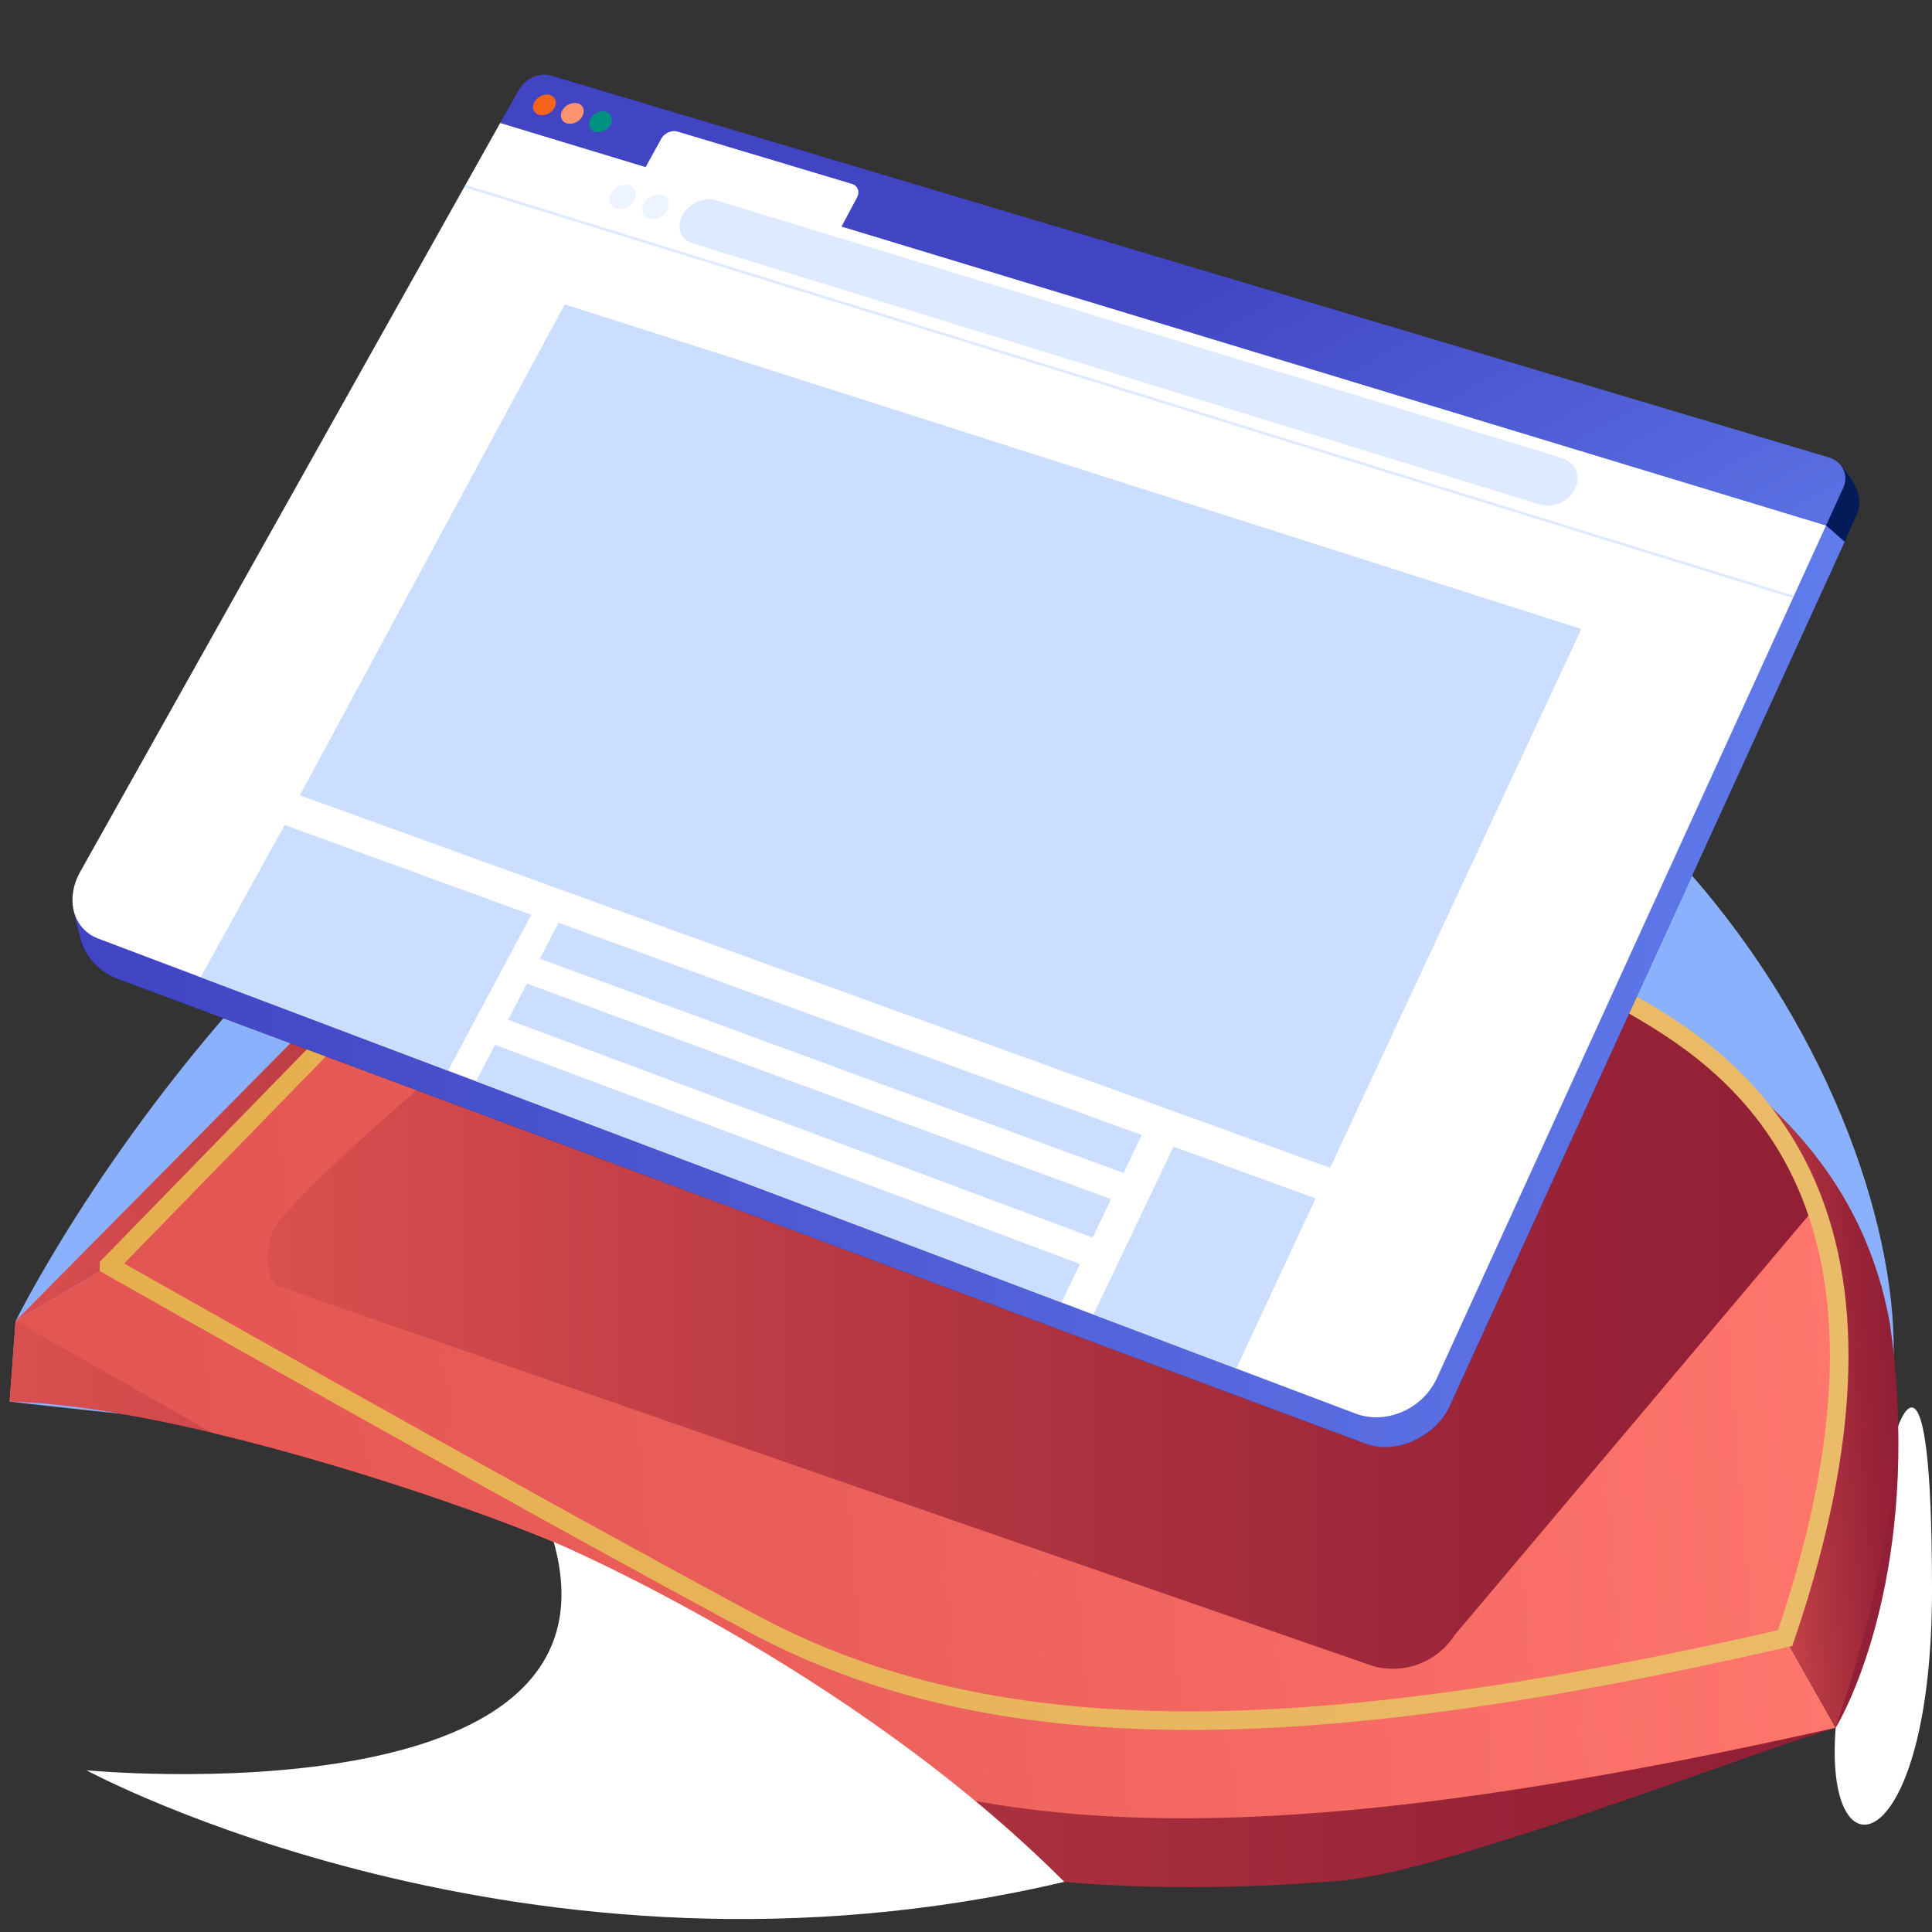 <?xml version="1.0" encoding="UTF-8"?>
<svg xmlns="http://www.w3.org/2000/svg" xmlns:xlink="http://www.w3.org/1999/xlink" viewBox="0 0 208 208">
  <rect x="0" y="0" width="208" height="208" fill="#333333" stroke="none"/>
  <defs>
    <style>
      .cls-1, .cls-2, .cls-3 {
        fill: none;
      }

      .cls-4 {
        opacity: .51;
      }

      .cls-4, .cls-5, .cls-2 {
        mix-blend-mode: multiply;
      }

      .cls-6 {
        fill: url(#linear-gradient-8);
      }

      .cls-7 {
        fill: url(#linear-gradient-5);
      }

      .cls-8 {
        fill: url(#linear-gradient-6);
      }

      .cls-9 {
        fill: url(#linear-gradient-9);
      }

      .cls-10 {
        fill: url(#linear-gradient-4);
      }

      .cls-11 {
        fill: url(#linear-gradient-3);
      }

      .cls-12 {
        fill: url(#linear-gradient-2);
      }

      .cls-5 {
        opacity: .71;
      }

      .cls-2 {
        stroke: #b6d0ff;
        stroke-width: .28px;
      }

      .cls-2, .cls-13 {
        opacity: .46;
      }

      .cls-2, .cls-3 {
        stroke-miterlimit: 10;
      }

      .cls-14 {
        fill: url(#linear-gradient);
      }

      .cls-15 {
        fill: #031c59;
      }

      .cls-16 {
        isolation: isolate;
      }

      .cls-17 {
        fill: #8bb1fc;
      }

      .cls-18 {
        fill: #fff;
      }

      .cls-19 {
        fill: #ff946e;
      }

      .cls-13, .cls-20 {
        fill: #b6d0ff;
      }

      .cls-21 {
        fill: #911f35;
      }

      .cls-22 {
        fill: url(#linear-gradient-10);
      }

      .cls-3 {
        stroke: url(#linear-gradient-7);
        stroke-width: 2px;
      }

      .cls-23 {
        fill: #f56318;
      }

      .cls-24 {
        fill: #009183;
      }

      .cls-25 {
        clip-path: url(#clippath);
      }
    </style>
    <clipPath id="clippath">
      <path class="cls-1" d="M1.04,150.9c16.52.36,44.85,9.43,58.57,15.11,9.7,4.01,54.97,36.6,54.97,36.6,0,0,21.87,2.44,37.06-1.49s36.42-12.2,45.99-15.1c0,0,7.79-12.51,6.64-35.11s-12.26-55.66-12.26-55.66l17.78-51.76L60.79-5.41,10.16,87.55l6.67,16.32L1.67,142.23l-.64,8.66Z"/>
    </clipPath>
    <linearGradient id="linear-gradient" x1="266.7" y1="119.79" x2="374.71" y2="119.79" gradientTransform="translate(-276.18 11.23) rotate(-4.51)" gradientUnits="userSpaceOnUse">
      <stop offset="0" stop-color="#da4f4f"/>
      <stop offset=".44" stop-color="#b23541"/>
      <stop offset=".79" stop-color="#9a2438"/>
      <stop offset="1" stop-color="#911f35"/>
    </linearGradient>
    <linearGradient id="linear-gradient-2" x1="1.04" y1="172.7" x2="197.63" y2="172.7" gradientTransform="matrix(1,0,0,1,0,0)" xlink:href="#linear-gradient"/>
    <linearGradient id="linear-gradient-3" x1="266.7" y1="181.74" x2="458.61" y2="181.74" gradientTransform="translate(-276.18 11.23) rotate(-4.51)" gradientUnits="userSpaceOnUse">
      <stop offset="0" stop-color="#e35552"/>
      <stop offset=".38" stop-color="#ea5e59"/>
      <stop offset="1" stop-color="#ff766d"/>
    </linearGradient>
    <linearGradient id="linear-gradient-4" x1="450.3" y1="174.71" x2="468.1" y2="174.71" xlink:href="#linear-gradient"/>
    <linearGradient id="linear-gradient-5" x1="277.22" y1="146.45" x2="462.33" y2="146.45" xlink:href="#linear-gradient-3"/>
    <linearGradient id="linear-gradient-6" x1="28.79" y1="124.16" x2="195.45" y2="124.16" gradientTransform="matrix(1,0,0,1,0,0)" xlink:href="#linear-gradient"/>
    <linearGradient id="linear-gradient-7" x1="10.13" y1="126.88" x2="199.02" y2="126.88" gradientUnits="userSpaceOnUse">
      <stop offset="0" stop-color="#e6af4e"/>
      <stop offset="1" stop-color="#eabb69"/>
    </linearGradient>
    <linearGradient id="linear-gradient-8" x1="-680.13" y1="75.68" x2="-683.33" y2="154.64" gradientTransform="translate(790.69 79.07) rotate(7.98)" gradientUnits="userSpaceOnUse">
      <stop offset="0" stop-color="#5941b5"/>
      <stop offset="1" stop-color="#031c59"/>
    </linearGradient>
    <linearGradient id="linear-gradient-9" x1="7.94" y1="84.62" x2="198.59" y2="84.62" gradientUnits="userSpaceOnUse">
      <stop offset="0" stop-color="#4144c3"/>
      <stop offset="1" stop-color="#607beb"/>
    </linearGradient>
    <linearGradient id="linear-gradient-10" x1="-1072.14" y1="-176" x2="-1033.01" y2="-115.86" gradientTransform="translate(1185.09 268.55) rotate(3.36)" xlink:href="#linear-gradient-9"/>
  </defs>
  <g class="cls-16">
    <g id="Snow">
      <path class="cls-18" d="M204.28,153.75c.15,7.37-5.31,15.21-6.65,32.25s10.37,14,10.37-14.81-3.72-17.45-3.72-17.45Z"/>
      <g>
        <path class="cls-17" d="M1.04,150.9l.64-8.66s35.68-72.87,103.74-78.05,98.91,52.79,98.45,81.6S1.04,150.9,1.04,150.9Z"/>
        <g class="cls-25">
          <g>
            <polygon class="cls-14" points="104.21 68.66 43.47 99.98 1.67 142.23 11.75 136.25 49.78 97.22 104.21 68.66"/>
            <path class="cls-21" d="M197.63,186.01l-1.16,7.54s13-26.48,6.04-55.22l-4.88,47.68Z"/>
            <path class="cls-12" d="M1.67,142.23l-.64,8.66s48.53,26.48,75.46,41.09c26.93,14.6,65.7,14.7,119.97,1.57l1.16-7.54L1.67,142.23Z"/>
            <path class="cls-11" d="M1.67,142.23s58.11,33.09,73.05,40.97c26.61,14.02,54.75,18.13,122.9,2.81l-5.44-9.65L11.75,136.25l-10.08,5.99Z"/>
            <path class="cls-10" d="M197.63,186.01c13.09-38.84,6.06-58.4-14.06-72.63l8.63,62.98,5.44,9.65Z"/>
            <path class="cls-7" d="M11.75,136.25l38.03-39.03,54.43-28.55s60.57,33.25,71.18,39.3,33.28,20.19,16.8,68.39c-51.76,11.87-85.22,12.33-111.13-1.56-25.9-13.89-69.31-38.54-69.31-38.54Z"/>
            <path class="cls-8" d="M156.62,176.02l38.84-46.06c-4.56-12.79-14.16-18.64-20.06-22-10.62-6.04-71.18-39.3-71.18-39.3l-19.91,10.44,5.43.55c-1.86,3.31-50.41,40.12-59.97,52.19-1.22,1.54-1.5,6.18.39,6.7l117.69,40.84c3.34.92,6.9-.44,8.77-3.36Z"/>
          </g>
          <path class="cls-3" d="M11.75,136.25l38.03-39.03,54.43-28.55s60.57,33.25,71.18,39.3,33.28,20.19,16.8,68.39c-51.76,11.87-85.22,12.33-111.13-1.56-25.9-13.89-69.31-38.54-69.31-38.54Z"/>
        </g>
        <path class="cls-18" d="M59.61,166c8.5,30.21-50.3,24.59-50.3,24.59,0,0,47.36,25.67,105.27,12.01-23.11-23.16-54.97-36.6-54.97-36.6Z"/>
        <g>
          <path class="cls-15" d="M198.17,50.08L59.86,8.29c-1.23-.37-2.78.32-3.46,1.54l-2.02,3.6,144.21,44.9,1.38-3.1c.45-1.1.42-2.52-1.8-5.17Z"/>
          <path class="cls-6" d="M196.6,56.57l1.99,1.76-42.6,93.23c-1.51,3.06-5.65,5.11-8.99,3.85L12.99,105.5c-2.33-.8-3.79-2.5-4.28-4.31-.2-.75-.54-2.09-.77-3.14L54.38,13.44l142.22,43.14Z"/>
          <path class="cls-9" d="M155.99,151.57c-1.51,3.06-5.65,5.11-8.99,3.85L12.99,105.5c-2.33-.8-3.79-2.5-4.28-4.31-.2-.75-.54-2.09-.77-3.14L54.38,13.44l142.22,43.14,1.99,1.76"/>
          <g>
            <path class="cls-22" d="M196.9,49.25L59.31,8.13c-1.22-.36-2.76.32-3.44,1.53l-2.01,3.58,142.73,43.34,1.85-4.05c.63-1.37-.07-2.84-1.54-3.28Z"/>
            <path class="cls-18" d="M90.6,24.39l1.67-3.13c.33-.62.08-1.27-.55-1.46l-18.8-5.64c-.61-.18-1.38.16-1.72.76l-1.69,3.07h0l-15.66-4.75L8.64,93.85c-1.65,2.94-.79,6.17,1.94,7.2l135.34,51.13c3.31,1.25,7.26-.47,8.79-3.84l41.88-91.76L90.6,24.39Z"/>
            <g class="cls-5">
              <polygon class="cls-20" points="143.2 125.73 32.28 85.62 60.8 32.77 170.25 67.72 143.2 125.73"/>
              <polygon class="cls-20" points="48.23 115.28 21.6 105.21 30.65 88.82 57.2 98.49 48.23 115.28"/>
              <g>
                <polygon class="cls-20" points="120.96 126.28 58.12 103.21 60.13 99.34 122.92 122.2 120.96 126.28"/>
                <polygon class="cls-20" points="117.64 133.23 54.7 109.79 56.73 105.89 119.61 129.11 117.64 133.23"/>
                <polygon class="cls-20" points="114.28 140.23 51.25 116.42 53.29 112.49 116.27 136.08 114.28 140.23"/>
              </g>
              <polygon class="cls-20" points="133.1 147.33 117.72 141.53 126.34 123.45 141.64 129.02 133.1 147.33"/>
            </g>
            <g>
              <path class="cls-23" d="M59.69,11.62c-.33.59-1.08.92-1.67.74s-.81-.8-.48-1.39,1.08-.92,1.67-.74.81.8.48,1.39Z"/>
              <path class="cls-19" d="M62.7,12.53c-.33.59-1.08.93-1.68.75s-.81-.81-.48-1.4,1.08-.92,1.67-.75.81.8.49,1.4Z"/>
              <path class="cls-24" d="M65.73,13.44c-.33.59-1.08.93-1.68.75s-.82-.81-.49-1.4,1.08-.93,1.68-.75.82.81.49,1.4Z"/>
            </g>
            <g class="cls-4">
              <path class="cls-13" d="M68.3,21.57c-.38.69-1.26,1.08-1.95.87s-.95-.95-.57-1.64,1.25-1.08,1.95-.87.95.95.57,1.64Z"/>
              <path class="cls-13" d="M71.84,22.66c-.38.7-1.26,1.09-1.96.87s-.96-.95-.58-1.65,1.25-1.08,1.95-.87.96.95.58,1.65Z"/>
            </g>
            <path class="cls-13" d="M165.74,54.31l-91.19-28.11c-1.29-.4-1.78-1.76-1.08-3.04h0c.7-1.28,2.31-1.99,3.6-1.6l91.06,27.73c1.47.45,2.12,1.93,1.46,3.32h0c-.66,1.39-2.39,2.15-3.86,1.7Z"/>
            <line class="cls-2" x1="50.05" y1="20.03" x2="193.08" y2="64.27"/>
          </g>
        </g>
      </g>
    </g>
  </g>
</svg>